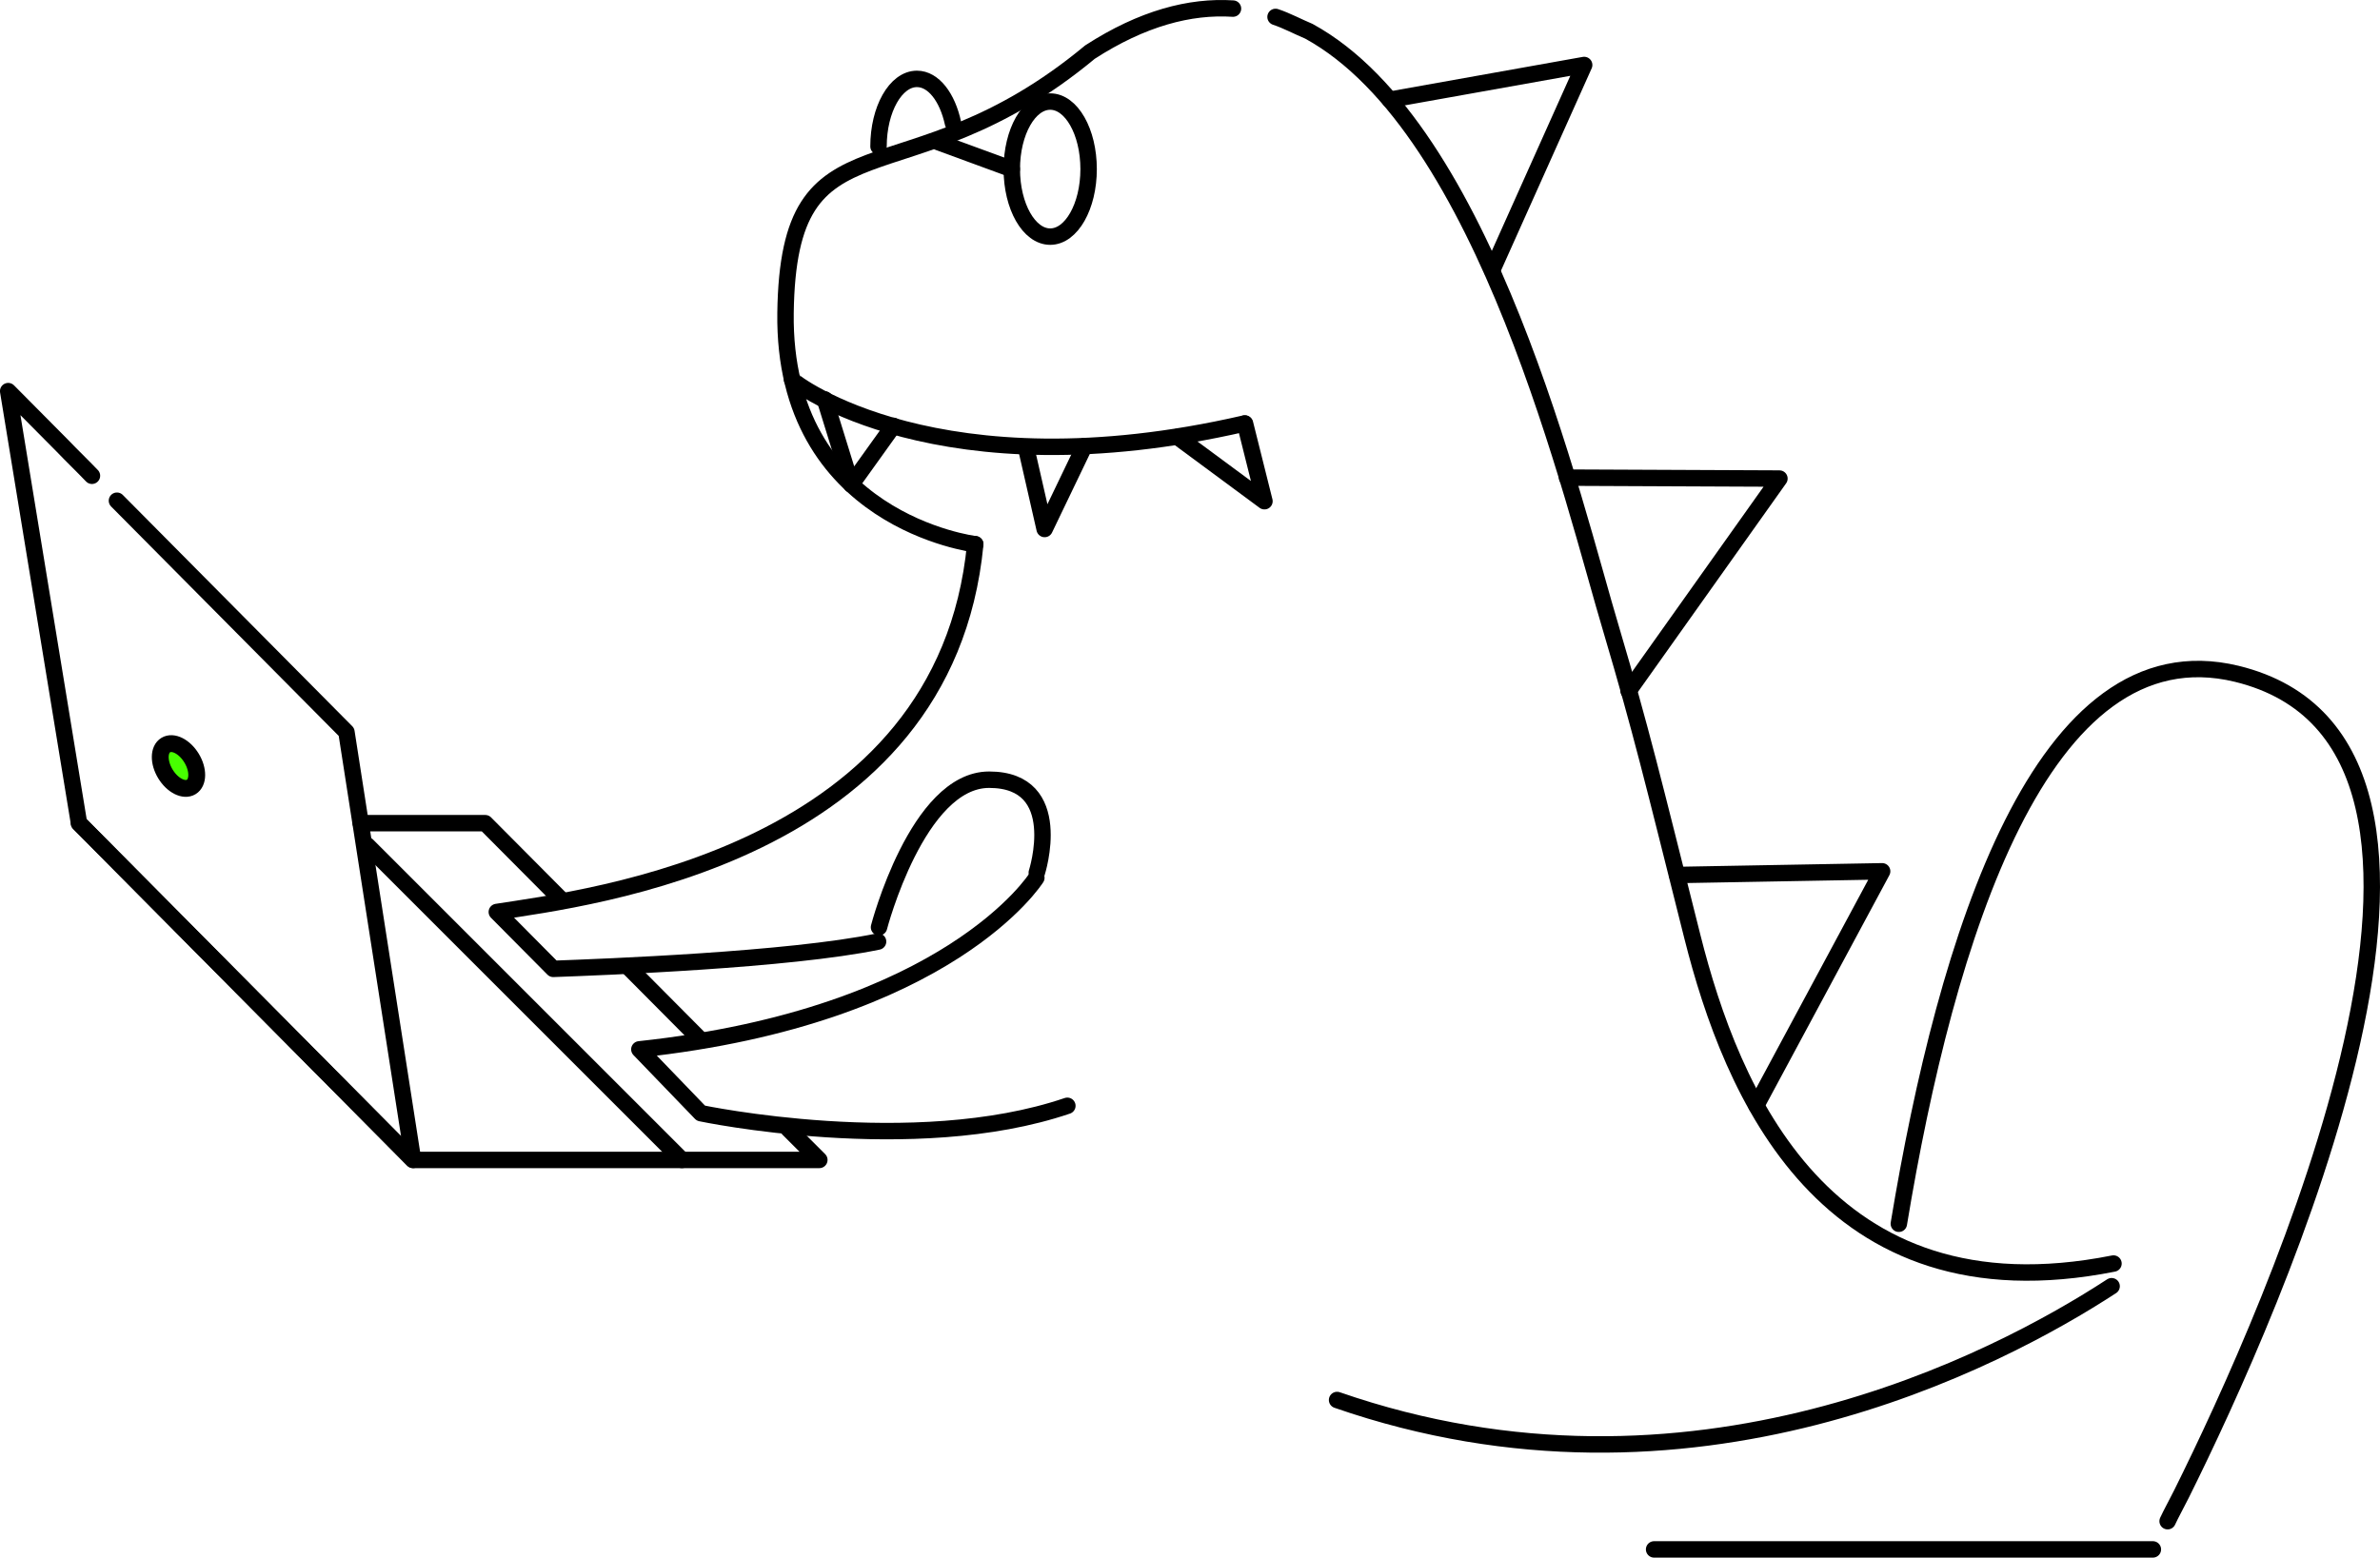<?xml version="1.0" encoding="UTF-8"?>
<svg id="Layer_2" data-name="Layer 2" xmlns="http://www.w3.org/2000/svg" viewBox="0 0 636.99 417">
  <defs>
    <style>
      .cls-1 {
        stroke-width: 4.4px;
      }

      .cls-1, .cls-2 {
        fill: none;
      }

      .cls-1, .cls-3 {
        stroke: #000;
        stroke-linecap: round;
        stroke-linejoin: round;
      }

      .cls-2 {
        stroke-width: 0px;
      }

      .cls-3 {
        fill: #47ff00;
        stroke-width: 4.51px;
      }
    </style>
  </defs>
  <g id="Layer_1-2" data-name="Layer 1">
    <g>
      <path id="path6411" class="cls-2" d="M102.88,220.38h33.31s20.68,20.8,20.68,20.8M217.3,302.23l8.3,8.3h-108.73S27.46,220.38,27.46,220.38M174.95,259.39l19.07,19.19"/>
      <path id="path6445" class="cls-2" d="M185.23,308.3l-80.62-81.98"/>
      <ellipse id="ellipse6459" class="cls-2" cx="287.4" cy="45.27" rx="10.28" ry="18.08"/>
      <path id="path6463" class="cls-2" d="M277.12,45.27l-19.57-7.18"/>
      <path id="path6475" class="cls-2" d="M283.68,234.99s-23.16,37.03-106.25,45.94l16.47,17.09s56.97,12.01,98.08-1.98"/>
      <path id="path6481" class="cls-2" d="M218.29,101.62c.5.87,39.26,30.59,121.11,11.76"/>
      <path id="path6489" class="cls-2" d="M267.33,145.7c-8.05,83.47-103.53,94.61-128.05,98.45l15.23,15.36c13.62-.5,62.91-2.35,86.93-7.31"/>
      <path id="path6491" class="cls-2" d="M339.53,113.38l5.2,20.8-23.28-17.21"/>
      <path id="path6493" class="cls-2" d="M296.56,119.45l-10.65,22.17-4.83-21.18"/>
      <path id="path6495" class="cls-2" d="M245.42,114l-11.27,15.73-7.06-22.79"/>
      <path id="path4948" class="cls-1" d="M96.56,220.38h33.31s20.68,20.8,20.68,20.8M210.99,302.23l8.3,8.3h-108.73S21.15,220.38,21.15,220.38M168.64,259.39l19.07,19.19"/>
      <path id="path4954" class="cls-1" d="M24.61,127.37c-2.6-2.72-5.33-5.33-7.93-8.05l-14.49-14.61,18.95,115.66,89.41,90.15-17.83-114.55-61.42-61.92"/>
      <path id="path5042" class="cls-1" d="M182.51,310.53l-84.21-84.21"/>
      <path id="path5064" class="cls-1" d="M330,2.3c-11.52-.74-24.27,2.6-38.27,11.64-49.91,41.49-80.74,14.12-81.49,69.84-.74,55.73,50.77,61.92,50.77,61.92M565.66,338.27c-77.27,15.36-102.29-46.19-112.69-87.43-10.9-43.34-13.62-54.86-21.67-82.1-10.28-34.18-33.44-134.36-80.99-160.37-2.97-1.24-5.94-2.85-8.92-3.84M357.86,374.8c94.61,32.82,176.72-10.53,207.3-30.46"/>
      <ellipse id="path5157" class="cls-1" cx="281.08" cy="45.27" rx="10.28" ry="18.08"/>
      <path id="ellipse5159" class="cls-1" d="M255.07,33.01c-1.49-6.93-5.2-11.89-9.66-11.89-5.7,0-10.28,8.17-10.28,18.08"/>
      <path id="path5166" class="cls-1" d="M270.8,45.27l-19.57-7.18"/>
      <path id="path5099" class="cls-1" d="M277.37,234.99s-23.16,37.03-106.25,45.94l16.47,17.09s56.97,12.01,98.08-1.98"/>
      <path id="path5101" class="cls-1" d="M211.98,101.62c.5.87,39.26,30.59,121.11,11.76"/>
      <path id="path5105" class="cls-1" d="M371.98,26.69l52.01-9.29-24.64,54.98"/>
      <path id="path5109" class="cls-1" d="M419.41,127.87l56.84.25-40.37,56.84"/>
      <path id="path5111" class="cls-1" d="M448.88,234.25l54.86-.99-33.68,62.66"/>
      <path id="path5115" class="cls-1" d="M261.02,145.7c-8.05,83.47-103.53,94.61-128.05,98.45l15.11,15.23c13.62-.5,62.91-2.35,86.93-7.31"/>
      <path id="path5135" class="cls-1" d="M333.22,113.38l5.2,20.8-23.28-17.21"/>
      <path id="path5139" class="cls-1" d="M290.24,119.45l-10.65,22.17-4.83-21.18"/>
      <path id="path5141" class="cls-1" d="M239.1,114l-11.27,15.73-7.06-22.79"/>
      <path id="path5468" class="cls-1" d="M576.2,414.8h-11.76s-121.73,0-121.73,0M508.21,327.62c12.63-76.28,38.14-159.87,90.4-147.24,77.89,18.95,9.41,171.02-14.74,219.56-.74,1.49-1.49,2.85-2.11,4.09-.62,1.11-1.11,2.23-1.61,3.22"/>
      <path id="path6385" class="cls-1" d="M235.26,248.24s10.28-39.5,29.47-39.5c20.8,0,12.76,24.89,12.76,24.89"/>
      <ellipse id="circle6624" class="cls-3" cx="47.76" cy="205.09" rx="4.09" ry="6.56" transform="translate(-99.56 54.62) rotate(-31.29)"/>
    </g>
  </g>
</svg>